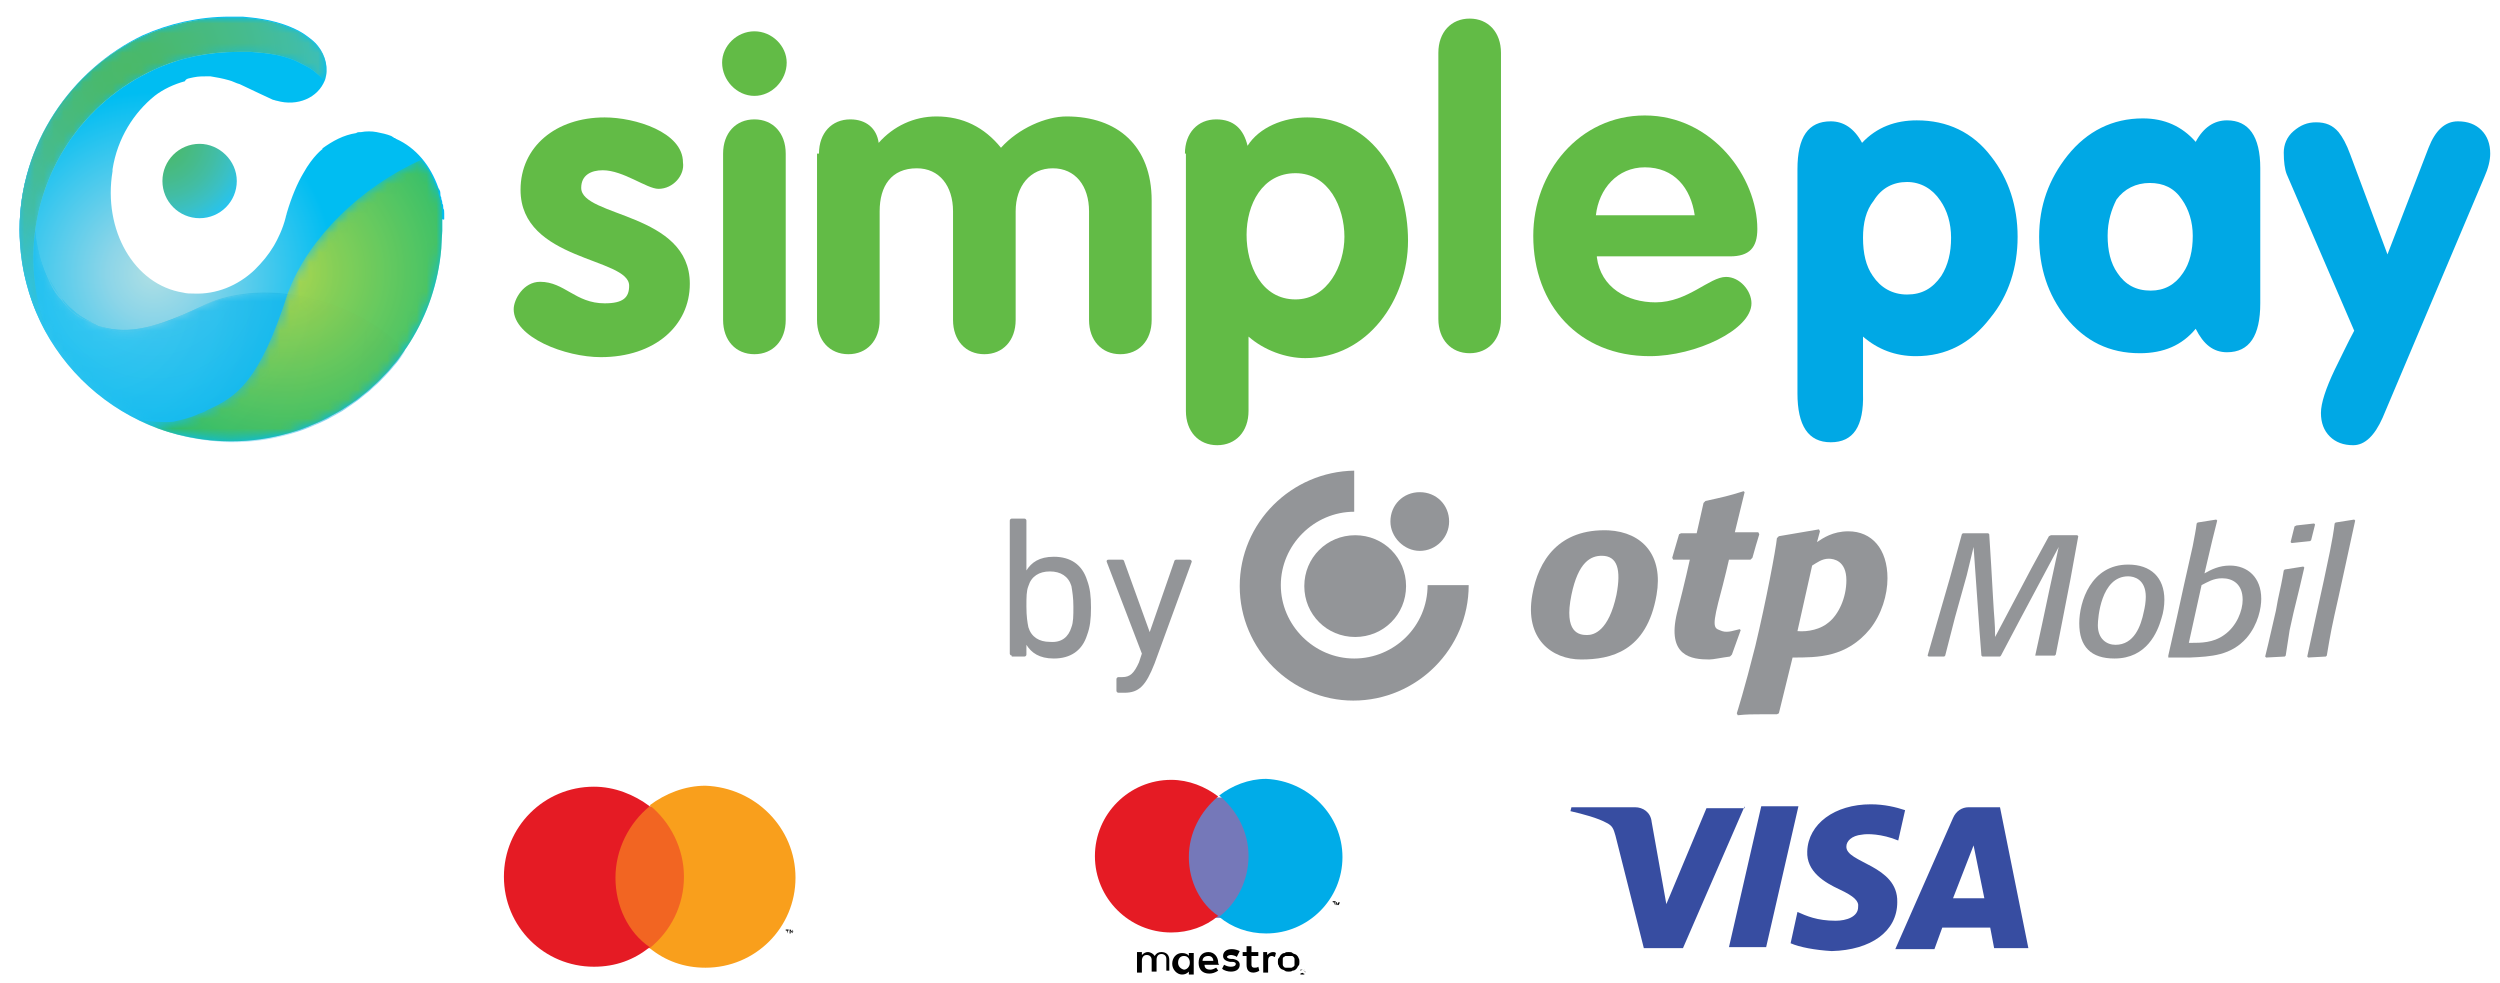 <?xml version="1.0" encoding="utf-8"?>
<!-- Generator: Adobe Illustrator 26.1.0, SVG Export Plug-In . SVG Version: 6.00 Build 0)  -->
<svg version="1.1" id="Layer_1" xmlns="http://www.w3.org/2000/svg" xmlns:xlink="http://www.w3.org/1999/xlink" x="0px" y="0px"
	 viewBox="0 0 255.5 100.5" style="enable-background:new 0 0 255.5 100.5;" xml:space="preserve">
<style type="text/css">
	.st0{fill:#62BB46;}
	.st1{fill:#00A8E5;}
	.st2{fill:#939598;}
	.st3{fill-rule:evenodd;clip-rule:evenodd;fill:#939598;}
	.st4{fill:url(#XMLID_00000124132665651225508250000008848019040742978479_);}
	.st5{fill:url(#XMLID_00000147208412629826372750000016634478958438952846_);}
	.st6{fill:url(#XMLID_00000053510573664387400540000011095501313800773788_);}
	.st7{filter:url(#Adobe_OpacityMaskFilter);}
	.st8{fill:url(#XMLID_00000132800869463400108540000008052135602877186232_);}
	.st9{fill:url(#XMLID_00000005225381237772159540000006956411015839771057_);}
	.st10{fill:url(#XMLID_00000180347740400019834780000015883610304661319061_);}
	.st11{fill:url(#XMLID_00000039832281997975275180000010653269542449905289_);}
	.st12{fill:url(#XMLID_00000001653649286285306740000013845411476421643930_);}
	.st13{fill:url(#XMLID_00000018946021677241437140000014120386989256505233_);}
	.st14{fill:url(#XMLID_00000163044479319649116510000010006756879278586768_);}
	.st15{fill:url(#XMLID_00000039837369151099681890000014702845901093795764_);}
	.st16{fill:url(#XMLID_00000055696490284300851730000013988908341713572743_);}
	.st17{fill:url(#XMLID_00000130627544846648174740000009932790406794411190_);}
	.st18{opacity:0.7;mask:url(#XMLID_00000082332171765243371800000008191148281204913341_);}
	.st19{fill:url(#XMLID_00000055675374059324987700000004201662217538776478_);}
	.st20{fill:url(#XMLID_00000072248817877349263320000016399293238796210854_);}
	.st21{fill:url(#XMLID_00000147213635834539087120000011965901428254472101_);}
	.st22{fill:url(#XMLID_00000161591456368026616280000017424096692929015192_);}
	.st23{fill:url(#XMLID_00000134929367917165376640000006109806837412357262_);}
	.st24{fill:url(#XMLID_00000176725863139556823990000000868173257885115065_);}
	.st25{fill:url(#XMLID_00000175290807118235333470000016105741876570724782_);}
	.st26{fill:url(#XMLID_00000036226567850160512270000012427014950675833216_);}
	.st27{fill:url(#XMLID_00000005246638039899262950000017985162041027147417_);}
	.st28{fill:url(#XMLID_00000042725466987279709690000016119702893355749534_);}
	.st29{filter:url(#Adobe_OpacityMaskFilter_00000065773798641311454210000002727315773754863019_);}
	.st30{opacity:0.85;}
	.st31{fill:url(#XMLID_00000127724156504606518500000005119142994540446387_);}
	.st32{opacity:0.95;mask:url(#XMLID_00000156579212787857629970000016839445228783866259_);}
	.st33{fill:url(#XMLID_00000116925114046114247430000011482183460153388980_);}
	.st34{filter:url(#Adobe_OpacityMaskFilter_00000098900673082389781570000012814655817109346464_);}
	.st35{fill:url(#XMLID_00000183964365557982936750000012457414170439353483_);}
	.st36{fill:url(#XMLID_00000179617574092458599560000003510011715395509172_);}
	.st37{mask:url(#XMLID_00000109738565488086052750000010840592177615184273_);}
	.st38{fill:url(#XMLID_00000059269484756994914200000006314953046653531541_);}
	.st39{fill:url(#XMLID_00000122696800998110870620000015120920534568930714_);}
	.st40{fill:#7578B9;}
	.st41{fill:#E51B24;}
	.st42{fill:#00ACE8;}
	.st43{fill:#F26522;}
	.st44{fill:#F99F1C;}
	.st45{fill:#374DA1;}
</style>
<g>
	<g id="XMLID_00000013880367139842243690000013429105739311771045_">
		<g id="XMLID_00000156570230970358041450000002248650756455554981_">
			<path id="XMLID_00000044876168653761114160000009094711355943421829_" class="st0" d="M67.3,19.3c-1.2,0-3.6-1.9-5.7-1.9
				c-1.2,0-2.2,0.5-2.2,1.8c0,3,11.1,2.5,11.1,9.8c0,4.3-3.6,7.5-9.1,7.5c-3.6,0-8.9-2-8.9-4.9c0-1,1-2.8,2.7-2.8
				c2.5,0,3.6,2.2,6.6,2.2c1.9,0,2.5-0.6,2.5-1.8c0-2.9-11.1-2.5-11.1-9.8c0-4.4,3.6-7.4,8.6-7.4c3.1,0,8,1.5,8,4.6
				C70,17.9,68.8,19.3,67.3,19.3"/>
			<path id="XMLID_00000182518676598497805700000001883593104462672522_" class="st0" d="M80.4,6.4c0,1.8-1.5,3.4-3.3,3.4
				c-1.8,0-3.3-1.6-3.3-3.4c0-1.7,1.5-3.2,3.3-3.2C78.9,3.2,80.4,4.7,80.4,6.4 M73.9,15.7c0-2.1,1.3-3.5,3.2-3.5
				c1.9,0,3.2,1.4,3.2,3.5v17c0,2.1-1.3,3.5-3.2,3.5c-1.9,0-3.2-1.4-3.2-3.5V15.7z"/>
			<path id="XMLID_00000116193783830080581740000016890407765437743256_" class="st0" d="M83.7,15.7c0-2.1,1.3-3.5,3.2-3.5
				c1.6,0,2.7,0.9,2.9,2.4c1.5-1.7,3.6-2.7,5.9-2.7c2.7,0,4.9,1.1,6.6,3.2c1.8-2,4.6-3.2,6.7-3.2c5.2,0,8.7,3,8.7,8.6v12.2
				c0,2.1-1.3,3.5-3.2,3.5c-1.9,0-3.2-1.4-3.2-3.5V21.6c0-2.6-1.4-4.4-3.7-4.4c-2.3,0-3.8,1.8-3.8,4.4v11.1c0,2.1-1.3,3.5-3.2,3.5
				c-1.9,0-3.2-1.4-3.2-3.5V21.6c0-2.6-1.4-4.4-3.7-4.4c-2.6,0-3.8,1.8-3.8,4.4v11.1c0,2.1-1.3,3.5-3.2,3.5c-1.9,0-3.2-1.4-3.2-3.5
				V15.7z"/>
			<path id="XMLID_00000118357397594666819580000008488587811386285185_" class="st0" d="M121.1,15.7c0-2.1,1.3-3.5,3.2-3.5
				c1.8,0,2.8,1,3.2,2.7c1.2-1.9,3.7-2.9,6.1-2.9c6.9,0,10.3,6.4,10.3,12.6c0,6-4.1,12-10.5,12c-2,0-4.2-0.8-5.8-2.2V42
				c0,2.1-1.3,3.5-3.2,3.5c-1.9,0-3.2-1.4-3.2-3.5V15.7z M132.4,30.6c3.3,0,5-3.5,5-6.4c0-3-1.6-6.5-5-6.5c-3.4,0-5,3.2-5,6.3
				C127.4,27.1,128.9,30.6,132.4,30.6"/>
			<path id="XMLID_00000114783294903773474150000016339314637761742778_" class="st0" d="M147,5.4c0-2.1,1.3-3.5,3.2-3.5
				c1.9,0,3.2,1.4,3.2,3.5v27.2c0,2.1-1.3,3.5-3.2,3.5c-1.9,0-3.2-1.4-3.2-3.5V5.4z"/>
			<path id="XMLID_00000010305980403741474440000001894130299063300257_" class="st0" d="M163.2,26.3c0.4,3.1,3.1,4.6,6,4.6
				c3.3,0,5.5-2.6,7.2-2.6c1.4,0,2.6,1.4,2.6,2.7c0,2.7-5.7,5.4-10.4,5.4c-7.2,0-11.9-5.2-11.9-12.3c0-6.5,4.7-12.3,11.4-12.3
				c6.9,0,11.5,6.3,11.5,11.6c0,1.9-0.8,2.8-2.8,2.8H163.2z M173.2,22c-0.4-2.8-2.1-4.9-5.1-4.9c-2.8,0-4.7,2.2-5,4.9H173.2z"/>
		</g>
		<g id="XMLID_00000118384996911925184170000000504744909140528312_">
			<path id="XMLID_00000010288014605535464440000007334183840458989203_" class="st1" d="M187.1,45.2c-2.3,0-3.4-1.7-3.4-5V17.3
				c0-3.3,1.1-4.9,3.4-4.9c1.3,0,2.4,0.7,3.2,2.2c1.5-1.6,3.4-2.3,5.6-2.3c3.1,0,5.7,1.2,7.6,3.7c1.8,2.3,2.7,5.1,2.7,8.2
				s-0.9,6-2.8,8.3c-2,2.6-4.5,3.9-7.6,3.9c-2.1,0-3.9-0.7-5.4-2v5.8C190.5,43.6,189.4,45.2,187.1,45.2z M190.4,24.3
				c0,1.6,0.3,2.9,1,3.9c0.8,1.2,2,1.9,3.5,1.9c1.5,0,2.6-0.6,3.5-1.9c0.7-1.1,1-2.4,1-3.9c0-1.5-0.4-2.8-1.1-3.8
				c-0.8-1.2-2-1.9-3.4-1.9c-1.4,0-2.6,0.6-3.4,1.9C190.7,21.5,190.4,22.8,190.4,24.3z"/>
			<path id="XMLID_00000072244446832855621690000005850706667153741713_" class="st1" d="M224.4,33.6c-1.4,1.7-3.3,2.5-5.7,2.5
				c-3.1,0-5.6-1.2-7.6-3.7c-1.8-2.3-2.7-5-2.7-8.2s1-5.9,2.9-8.3c2-2.5,4.6-3.8,7.7-3.8c2.2,0,4,0.8,5.4,2.4
				c0.8-1.5,1.9-2.2,3.2-2.2c2.2,0,3.4,1.6,3.4,4.9V31c0,3.3-1.1,5-3.4,5C226.2,36,225.2,35.2,224.4,33.6z M215.4,24.1
				c0,1.5,0.3,2.8,1,3.8c0.8,1.2,1.9,1.8,3.4,1.8c1.4,0,2.5-0.6,3.3-1.8c0.7-1,1-2.3,1-3.8c0-1.4-0.4-2.7-1.1-3.7
				c-0.8-1.2-1.9-1.7-3.3-1.7c-1.4,0-2.6,0.6-3.4,1.7C215.8,21.4,215.4,22.6,215.4,24.1z"/>
			<path id="XMLID_00000044141147132570126190000016998261440065719175_" class="st1" d="M251.2,12.4c1,0,1.8,0.3,2.4,0.9
				c0.6,0.6,0.9,1.4,0.9,2.4c0,0.7-0.2,1.5-0.6,2.4l-10.4,24.6c-0.8,1.8-1.8,2.8-3,2.8c-1,0-1.8-0.3-2.4-0.9
				c-0.6-0.6-0.9-1.4-0.9-2.4c0-1,0.5-2.5,1.4-4.4c0.7-1.4,1.3-2.7,2-4l-6.9-16c-0.2-0.5-0.3-1.3-0.3-2.2c0-0.8,0.3-1.6,1-2.2
				c0.7-0.6,1.4-0.9,2.3-0.9c1,0,1.7,0.3,2.3,1c0.4,0.5,0.8,1.2,1.2,2.3L244,26l4.2-10.9C248.9,13.3,249.9,12.4,251.2,12.4z"/>
		</g>
	</g>
	<g>
		<g>
			<path class="st2" d="M169.3,60.8c-1,5.8-4.7,6.6-7.7,6.6c-3,0-5.8-2.1-5-6.6c0.6-3.5,2.7-6.8,7.8-6.6
				C167.9,54.4,170,56.8,169.3,60.8z M163.7,56.8c-1.1,0-2.4,0.6-3.1,4c-0.8,3.9,0.8,4.1,1.6,4.1c0.7,0,2.2-0.4,3-4.1
				C165.7,58.2,165.3,56.8,163.7,56.8z"/>
			<path class="st2" d="M177,66.9l-0.2,0.2c-0.8,0.1-1.7,0.3-2.1,0.3c-1.8,0-4.4-0.3-3.3-4.8c0.8-3.1,1.3-5.4,1.3-5.4l-1.7,0
				l-0.1-0.2l0.7-2.4l0.2-0.1h1.6l0.7-3.1l0.2-0.2c1.8-0.4,2.3-0.5,3.9-1l0.1,0.1l-1,4.1l2.4,0l0.1,0.2c-0.3,1-0.4,1.3-0.7,2.4
				l-0.2,0.2l-2.2,0c0,0-0.4,1.8-1.1,4.4c-0.7,2.8-0.3,2.6,0.4,2.9c0.6,0.2,1.3-0.1,1.8-0.2l0.1,0.1L177,66.9z"/>
			<path class="st2" d="M185.7,55.4c0.6-0.4,1.6-1.1,3.2-1.1c2.4,0,4,1.8,4,4.8c0,1.7-0.6,3.7-1.8,5.2c-2.4,2.9-5.3,2.9-7.9,2.9
				l-1.4,5.7l-0.2,0.1c-0.5,0-1.1,0-1.6,0c-0.8,0-1.5,0-2.4,0.1l-0.1-0.2c0,0,0.8-2.5,1.9-6.9c1.1-4.6,2.1-9.9,2.2-11l0.2-0.2
				l4.1-0.7l0.1,0.2L185.7,55.4z M183.7,64.5c1.1,0.1,2.4-0.2,3.2-0.9c1-0.8,1.8-2.5,1.8-4.3c0-2-1.3-2.2-1.8-2.2
				c-0.7,0-1.2,0.4-1.7,0.7L183.7,64.5z"/>
			<path class="st3" d="M126.7,59.9c0-6.5,5.3-11.7,11.7-11.8v4.2c-4.1,0-7.5,3.4-7.5,7.5c0,4.1,3.4,7.5,7.5,7.5
				c4.1,0,7.5-3.3,7.5-7.5l4.2,0c0,6.5-5.3,11.8-11.8,11.8C132,71.6,126.7,66.4,126.7,59.9z"/>
			<path class="st2" d="M142.1,53.3c0-1.7,1.3-3,3-3c1.7,0,3,1.3,3,3c0,1.6-1.3,3-3,3C143.5,56.3,142.1,54.9,142.1,53.3z"/>
		</g>
		<g>
			<path class="st2" d="M133.3,59.9c0-2.9,2.3-5.2,5.2-5.2c2.9,0,5.2,2.3,5.2,5.2c0,2.9-2.3,5.2-5.2,5.2
				C135.6,65.1,133.3,62.8,133.3,59.9z"/>
			<g>
				<path class="st2" d="M210.1,66.9l-0.1,0.1l-1.8,0L208,67l0.7-3.2l0.7-3.3l1-4.6l-4,7.5l-1.9,3.6l-0.1,0.1l-1.8,0l-0.1-0.1
					l-0.2-2.6l-0.6-8.5l-0.7,2.9l-1.2,4.3l-1,3.9l-0.1,0.1l-1.6,0L197,67l1-3.5l1.3-4.5l1.2-4.4l0.1-0.1l2.6,0l0.1,0.1l0.2,3.2
					l0.2,3.5c0.1,1.9,0.2,2.3,0.2,3.8l3.7-7l1.8-3.3l0.2-0.1l2.7,0l0.1,0.1l-0.8,4.4l-0.7,3.6L210.1,66.9z"/>
				<path class="st2" d="M216.1,67.3c-2.4,0-3.6-1.2-3.6-3.6c0-2.2,1.2-6,5-6c2.3,0,3.7,1.3,3.7,3.6c0,0.6-0.1,1.3-0.3,1.9
					C220.5,64.6,219.4,67.3,216.1,67.3z M219.3,61c0-1.8-1.2-2.1-1.8-2.1c-2.8,0-3.1,4.3-3.1,5c0,1.4,0.9,2,1.8,2
					c1.9,0,2.6-1.9,2.9-3.4C219.2,62.1,219.3,61.5,219.3,61z"/>
				<path class="st2" d="M221.6,67l0.9-4l0.7-3.2c0.3-1.3,0.6-2.7,0.9-4c0.2-1.1,0.3-1.5,0.4-2.3l0.1-0.1l1.9-0.3l0.1,0.1l-0.5,2
					l-0.8,3.4c0.7-0.4,1.5-0.8,2.6-0.8c1.8,0,3.2,1.2,3.2,3.4c0,0.9-0.3,2.6-1.5,4c-1.6,1.8-3.6,1.9-5.8,2h-1l-1.2,0L221.6,67z
					 M223.7,65.7l0.3,0c0.9,0,2.2,0,3.3-0.8c1.3-0.9,1.9-2.5,1.9-3.6c0-1.6-1-2.2-2.1-2.2c-0.9,0-1.5,0.4-2.1,0.7L223.7,65.7z"/>
				<path class="st2" d="M233.6,67l-0.1,0.1l-1.9,0.1l-0.1-0.1c0.5-2,0.6-2.6,1.1-4.7l0.2-1.1c0.3-1.4,0.4-1.8,0.6-3l0.1-0.1
					l1.9-0.3l0.1,0.1c-0.4,1.7-0.5,2.2-1.1,4.6l-0.4,1.8L233.6,67z M236.2,55.2l-0.1,0.1l-1.9,0.2l-0.1-0.1l0.4-1.6l0.2-0.1l1.8-0.2
					l0.1,0.1L236.2,55.2z"/>
				<path class="st2" d="M239,61c-0.7,3.1-0.8,3.6-1.2,6l-0.1,0.1l-1.8,0.1l-0.1-0.1l0.8-3.7l0.9-4.1c0.4-1.9,0.9-4.1,1.1-5.8
					l0.1-0.1l1.9-0.3l0.1,0.1l-1,4.6L239,61z"/>
			</g>
		</g>
	</g>
	<g>
		<path class="st2" d="M103.4,67c-0.1,0-0.2-0.1-0.2-0.2V53.2c0-0.1,0.1-0.2,0.2-0.2h1.3c0.1,0,0.2,0.1,0.2,0.2v5.1h0
			c0.5-0.8,1.3-1.4,2.8-1.4c1.7,0,2.9,0.8,3.4,2.4c0.3,0.8,0.4,1.6,0.4,2.8c0,1.2-0.1,2-0.4,2.8c-0.5,1.6-1.7,2.4-3.4,2.4
			c-1.5,0-2.3-0.6-2.8-1.4h0v1c0,0.1-0.1,0.2-0.2,0.2H103.4z M109.5,64.1c0.2-0.5,0.2-1.2,0.2-2.1c0-0.9-0.1-1.5-0.2-2.1
			c-0.3-1-1.1-1.5-2.2-1.5c-1.1,0-1.9,0.5-2.2,1.5c-0.2,0.5-0.2,1.1-0.2,2.1c0,1,0.1,1.6,0.2,2.1c0.3,1,1.1,1.5,2.2,1.5
			C108.5,65.7,109.2,65.1,109.5,64.1z"/>
		<path class="st2" d="M114.3,70.8c-0.1,0-0.2-0.1-0.2-0.2v-1.2c0-0.1,0.1-0.2,0.2-0.2h0.4c0.8,0,1.2-0.4,1.7-1.5l0.3-0.9l-3.6-9.4
			c0-0.1,0-0.2,0.2-0.2h1.4c0.1,0,0.2,0.1,0.2,0.2l2.6,7.2h0l2.5-7.2c0-0.1,0.1-0.2,0.2-0.2h1.4c0.1,0,0.2,0.1,0.2,0.2L118,67.8
			c-0.9,2.3-1.6,3-3.1,3H114.3z"/>
	</g>
	<g id="XMLID_00000002382524046179852710000008838928797404926885_">
		
			<radialGradient id="XMLID_00000056392059905594000780000002994334369830615181_" cx="386.807" cy="299.801" r="21.805" gradientTransform="matrix(0.597 0 0 0.597 -214.436 -164.525)" gradientUnits="userSpaceOnUse">
			<stop  offset="0" style="stop-color:#4AB969"/>
			<stop  offset="7.934333e-02" style="stop-color:#49B96D"/>
			<stop  offset="0.184" style="stop-color:#48BA7A"/>
			<stop  offset="0.303" style="stop-color:#46BB8C"/>
			<stop  offset="0.432" style="stop-color:#42BDA4"/>
			<stop  offset="0.57" style="stop-color:#3AC0C5"/>
			<stop  offset="0.713" style="stop-color:#28C3EC"/>
			<stop  offset="0.731" style="stop-color:#20C4F4"/>
		</radialGradient>
		
			<path id="XMLID_00000155134424800826390000000000918650664708899758_" style="fill:url(#XMLID_00000056392059905594000780000002994334369830615181_);" d="
			M24.2,18.5c0,2.1-1.7,3.8-3.8,3.8c-2.1,0-3.8-1.7-3.8-3.8c0-2.1,1.7-3.8,3.8-3.8C22.4,14.7,24.2,16.4,24.2,18.5z"/>
		
			<radialGradient id="XMLID_00000152234976280041651630000017266221331896960910_" cx="385.447" cy="322.389" r="30.982" gradientTransform="matrix(0.597 0 0 0.597 -214.436 -164.525)" gradientUnits="userSpaceOnUse">
			<stop  offset="0" style="stop-color:#AFDFE4"/>
			<stop  offset="0.253" style="stop-color:#8CD5E8"/>
			<stop  offset="1" style="stop-color:#00BDF2"/>
		</radialGradient>
		
			<path id="XMLID_00000180324229304690714890000010708752629994140555_" style="fill:url(#XMLID_00000152234976280041651630000017266221331896960910_);" d="
			M45.4,22.4c0-0.2,0-0.4,0-0.6c0,0,0,0,0,0c0-0.2,0-0.4-0.1-0.5c0,0,0-0.1,0-0.1c0-0.1,0-0.3-0.1-0.4c0,0,0-0.1,0-0.1
			c0-0.2-0.1-0.3-0.1-0.4c0,0,0-0.1,0-0.1c-0.1-0.2-0.1-0.3-0.1-0.5c0-0.2-0.1-0.3-0.2-0.5c-0.8-2.3-2.3-4.1-4.3-5
			c0,0-0.1,0-0.1-0.1c0,0-0.1,0-0.1,0c0,0-0.1,0-0.1-0.1c-0.1,0-0.2-0.1-0.2-0.1c0,0,0,0-0.1,0c0,0,0,0,0.1,0
			c-0.5-0.2-1-0.3-1.5-0.4c-0.5-0.1-1.1-0.1-1.6,0c0,0,0.1,0,0.1,0c0,0-0.1,0-0.1,0c0,0-0.1,0-0.1,0c-0.1,0-0.3,0-0.4,0.1
			c-1.3,0.2-2.4,0.8-3.5,1.6l0.1,0c0,0-1,0.7-2,2.5c-0.6,1-1.2,2.4-1.7,4.1c0,0.1-0.1,0.3-0.1,0.4c0,0,0,0,0,0
			c-0.3,1.2-0.8,2.2-1.2,2.9c-0.6,1-1.2,1.7-2,2.5c-1.7,1.6-3.9,2.5-6.2,2.4c-0.4,0-0.7,0-1.1-0.1c-5-0.8-8.2-6.4-7.2-12.4
			c0-0.1,0-0.1,0-0.2c0.5-3.2,2.2-5.8,4.3-7.5c0.9-0.7,2-1.2,3.1-1.5C19,8,19.4,8,19.8,7.9c0.5-0.1,0.9-0.1,1.4-0.1
			c0.1,0,0.2,0,0.3,0c0.6,0.1,1.2,0.2,1.9,0.4c0.4,0.1,0.7,0.3,1.1,0.4c1.5,0.7,2.5,1.2,3.4,1.6c0,0,0,0,0,0c0,0,0,0,0,0
			c0.1,0,0.3,0.1,0.4,0.1c0,0,0,0,0,0c2.1,0.6,4.2-0.3,4.9-2.1c0.4-1.2,0.1-2.5-0.7-3.5c-0.3-0.4-0.7-0.7-1.1-1
			c-0.4-0.3-0.9-0.6-1.6-0.9c-2.1-0.9-4.1-1-5-1.1c-0.4,0-0.8,0-1.3,0c-3.2,0-6.2,0.7-8.9,1.9C7.3,7.1,2,14.7,2,23.5
			c0,12,9.7,21.6,21.6,21.6c4.2,0,8-1.2,11.3-3.2c5.7-3.5,9.6-9.5,10.2-16.5c0-0.4,0.1-1.6,0.1-1.8c0-0.1,0-0.1,0-0.2
			c0-0.1,0-0.3,0-0.4c0-0.1,0-0.1,0-0.2c0-0.1,0-0.3,0-0.4C45.4,22.5,45.4,22.4,45.4,22.4z"/>
		
			<radialGradient id="XMLID_00000063632487928954490170000002637782477842005948_" cx="82.65" cy="366.697" r="23.821" gradientTransform="matrix(0.557 -0.392 0.288 0.409 -133.981 -104.028)" gradientUnits="userSpaceOnUse">
			<stop  offset="0" style="stop-color:#4BB967"/>
			<stop  offset="0.11" style="stop-color:#4AB96C"/>
			<stop  offset="0.256" style="stop-color:#4AB878"/>
			<stop  offset="0.421" style="stop-color:#49B889"/>
			<stop  offset="0.6" style="stop-color:#47B8A0"/>
			<stop  offset="0.792" style="stop-color:#42B9BF"/>
			<stop  offset="0.99" style="stop-color:#38BAE4"/>
			<stop  offset="1" style="stop-color:#37BAE6"/>
		</radialGradient>
		
			<path id="XMLID_00000146472173407057374540000009074343137648171702_" style="fill:url(#XMLID_00000063632487928954490170000002637782477842005948_);" d="
			M4.7,14.8c0.9-2.5,2.1-4.7,3.7-6.4c-0.5,0.5-1,1-1.4,1.5C3.9,13.5,2,18.3,2,23.5c0,0.9,0.1,1.8,0.2,2.6c0.2-1.4,0.6-2.9,1.3-4.4
			C3.5,19.5,3.9,17.1,4.7,14.8z"/>
		<defs>
			<filter id="Adobe_OpacityMaskFilter" filterUnits="userSpaceOnUse" x="2" y="8.3" width="39.4" height="36.8">
				<feColorMatrix  type="matrix" values="1 0 0 0 0  0 1 0 0 0  0 0 1 0 0  0 0 0 1 0"/>
			</filter>
		</defs>
		
			<mask maskUnits="userSpaceOnUse" x="2" y="8.3" width="39.4" height="36.8" id="XMLID_00000067227632078066436810000008438346293393180833_">
			<g id="XMLID_00000009553814429829419710000001504750668588885123_" class="st7">
				<g id="XMLID_00000167384478198320308230000006136297467643565486_">
					
						<linearGradient id="XMLID_00000115511234295862982100000000398064175040291503_" gradientUnits="userSpaceOnUse" x1="16.812" y1="42.934" x2="-3.595" y2="42.047">
						<stop  offset="0" style="stop-color:#FFFFFF"/>
						<stop  offset="1" style="stop-color:#000000"/>
					</linearGradient>
					
						<path id="XMLID_00000145037917562109953410000001450396793341162165_" style="fill:url(#XMLID_00000115511234295862982100000000398064175040291503_);" d="
						M21.1,45c-3.7-0.6-7.3-2-10.4-4.2C13.6,43,17.2,44.5,21.1,45z"/>
					
						<linearGradient id="XMLID_00000129176122525563956190000005829709664344593537_" gradientUnits="userSpaceOnUse" x1="17.325" y1="31.191" x2="-3.083" y2="30.303">
						<stop  offset="0" style="stop-color:#FFFFFF"/>
						<stop  offset="1" style="stop-color:#000000"/>
					</linearGradient>
					
						<path id="XMLID_00000026155180013558295230000014012895133497829819_" style="fill:url(#XMLID_00000129176122525563956190000005829709664344593537_);" d="
						M7.7,32.1c0.6,0.4,1.2,0.7,1.8,0.9c-2-0.9-3.5-2.5-4.5-4.6c0.3,0.8,0.8,1.5,1.3,2.1C6.7,31.2,7.2,31.7,7.7,32.1z"/>
					
						<linearGradient id="XMLID_00000147901032598521843800000017119148754482267559_" gradientUnits="userSpaceOnUse" x1="17.325" y1="31.191" x2="-3.083" y2="30.303">
						<stop  offset="0" style="stop-color:#FFFFFF"/>
						<stop  offset="1" style="stop-color:#000000"/>
					</linearGradient>
					
						<path id="XMLID_00000029036322592981344780000002422341837068316308_" style="fill:url(#XMLID_00000147901032598521843800000017119148754482267559_);" d="
						M7.7,32.1c0.6,0.4,1.2,0.7,1.8,0.9c-2-0.9-3.5-2.5-4.5-4.6c0.3,0.8,0.8,1.5,1.3,2.1C6.7,31.2,7.2,31.7,7.7,32.1z"/>
					
						<linearGradient id="XMLID_00000176722475427695217790000009865563162729682349_" gradientUnits="userSpaceOnUse" x1="17.212" y1="33.506" x2="-3.165" y2="32.62">
						<stop  offset="0" style="stop-color:#FFFFFF"/>
						<stop  offset="1" style="stop-color:#000000"/>
					</linearGradient>
					
						<path id="XMLID_00000020387739878620367830000010733203475831995816_" style="fill:url(#XMLID_00000176722475427695217790000009865563162729682349_);" d="
						M9.5,33.1c0.2,0.1,0.4,0.2,0.6,0.3C9.9,33.2,9.7,33.1,9.5,33.1z"/>
					
						<linearGradient id="XMLID_00000138570290033569595430000012690348104886094228_" gradientUnits="userSpaceOnUse" x1="17.282" y1="32.139" x2="-3.125" y2="31.252">
						<stop  offset="0" style="stop-color:#FFFFFF"/>
						<stop  offset="1" style="stop-color:#000000"/>
					</linearGradient>
					
						<path id="XMLID_00000037681315789982431090000005273318279207965360_" style="fill:url(#XMLID_00000138570290033569595430000012690348104886094228_);" d="
						M20.4,31.4c6.2-2.9,15.7-1.1,21,4.5C36.1,30.3,26.5,28.2,20.4,31.4z"/>
					
						<linearGradient id="XMLID_00000019647984837235720900000004341060811278221759_" gradientUnits="userSpaceOnUse" x1="17.259" y1="32.66" x2="-3.147" y2="31.773">
						<stop  offset="0" style="stop-color:#FFFFFF"/>
						<stop  offset="1" style="stop-color:#000000"/>
					</linearGradient>
					
						<path id="XMLID_00000062192464343584479790000018058526968011439264_" style="fill:url(#XMLID_00000019647984837235720900000004341060811278221759_);" d="
						M20.4,31.4c-5.3,2.5-7.7,2.7-10.4,1.9C12.3,34.1,14.2,34.6,20.4,31.4z"/>
					
						<linearGradient id="XMLID_00000016033937571270736410000008056649911744261526_" gradientUnits="userSpaceOnUse" x1="17.259" y1="32.66" x2="-3.147" y2="31.773">
						<stop  offset="0" style="stop-color:#FFFFFF"/>
						<stop  offset="1" style="stop-color:#000000"/>
					</linearGradient>
					
						<path id="XMLID_00000072966794171365010190000003154972633066917823_" style="fill:url(#XMLID_00000016033937571270736410000008056649911744261526_);" d="
						M20.4,31.4c-5.3,2.5-7.7,2.7-10.4,1.9C12.3,34.1,14.2,34.6,20.4,31.4z"/>
					
						<linearGradient id="XMLID_00000150814532359575675460000006516481827861032880_" gradientUnits="userSpaceOnUse" x1="17.217" y1="33.637" x2="-3.189" y2="32.749">
						<stop  offset="0" style="stop-color:#FFFFFF"/>
						<stop  offset="1" style="stop-color:#000000"/>
					</linearGradient>
					
						<path id="XMLID_00000000205724845632061860000015869301679147832228_" style="fill:url(#XMLID_00000150814532359575675460000006516481827861032880_);" d="
						M20.4,31.4c-6.2,3.2-8.2,2.7-10.4,1.9c-0.2-0.1-0.4-0.2-0.6-0.3c-0.6-0.2-1.2-0.5-1.8-0.9c-0.5-0.4-1-1-1.4-1.5
						c-0.6-0.6-1-1.4-1.3-2.1c-0.9-1.9-1.4-4.2-1.4-6.7c-0.7,1.5-1.1,3-1.3,4.4c0.7,6,3.9,11.2,8.5,14.6c3.1,2.2,6.7,3.6,10.4,4.2
						c0.9,0.1,1.7,0.2,2.6,0.2c4.2,0,8-1.2,11.3-3.2c2.5-1.6,4.7-3.6,6.4-6.1C36.1,30.3,26.7,28.5,20.4,31.4z"/>
					
						<linearGradient id="XMLID_00000134225011047539484340000011345395305987440771_" gradientUnits="userSpaceOnUse" x1="17.907" y1="17.791" x2="-2.501" y2="16.904">
						<stop  offset="0" style="stop-color:#FFFFFF"/>
						<stop  offset="1" style="stop-color:#000000"/>
					</linearGradient>
					
						<path id="XMLID_00000161597961122118253210000009194776777575214775_" style="fill:url(#XMLID_00000134225011047539484340000011345395305987440771_);" d="
						M4.7,14.8c0.9-2.5,2.1-4.7,3.7-6.4c-0.5,0.5-1,1-1.4,1.5C3.9,13.5,2,18.3,2,23.5c0,0.9,0.1,1.8,0.2,2.6
						c0.2-1.4,0.6-2.9,1.3-4.4C3.5,19.5,3.9,17.1,4.7,14.8z"/>
					
						<linearGradient id="XMLID_00000075872988978094519670000016436576552404753574_" gradientUnits="userSpaceOnUse" x1="17.514" y1="26.817" x2="-2.893" y2="25.93">
						<stop  offset="0" style="stop-color:#FFFFFF"/>
						<stop  offset="1" style="stop-color:#000000"/>
					</linearGradient>
					
						<path id="XMLID_00000130637115396873502060000009092200888041546411_" style="fill:url(#XMLID_00000075872988978094519670000016436576552404753574_);" d="
						M20.4,31.4c-6.2,3.2-8.2,2.7-10.4,1.9c-0.2-0.1-0.4-0.2-0.6-0.3c-0.6-0.2-1.2-0.5-1.8-0.9c-0.5-0.4-1-1-1.4-1.5
						c-0.6-0.6-1-1.4-1.3-2.1c-0.9-1.9-1.4-4.2-1.4-6.7c0-2.2,0.4-4.6,1.2-7c0.9-2.5,2.1-4.7,3.7-6.4c-0.5,0.5-1,1-1.4,1.5
						C3.9,13.5,2,18.3,2,23.5c0,0.9,0.1,1.8,0.2,2.6c0.7,6,3.9,11.2,8.5,14.6c3.1,2.2,6.7,3.6,10.4,4.2c0.9,0.1,1.7,0.2,2.6,0.2
						c4.2,0,8-1.2,11.3-3.2c2.5-1.6,4.7-3.6,6.4-6.1C36.1,30.3,26.7,28.5,20.4,31.4z"/>
				</g>
			</g>
		</mask>
		
			<g id="XMLID_00000125580652772739127900000016704179768832585615_" style="opacity:0.7;mask:url(#XMLID_00000067227632078066436810000008438346293393180833_);">
			
				<radialGradient id="XMLID_00000111869921766426124090000000268724132176302014_" cx="376.363" cy="327.406" r="56.781" gradientTransform="matrix(0.597 0 0 0.597 -214.436 -164.525)" gradientUnits="userSpaceOnUse">
				<stop  offset="0" style="stop-color:#20C4F4"/>
				<stop  offset="1" style="stop-color:#009AD1"/>
			</radialGradient>
			
				<path id="XMLID_00000060743397126282390100000013575220673879260595_" style="fill:url(#XMLID_00000111869921766426124090000000268724132176302014_);" d="
				M21.1,45c-3.7-0.6-7.3-2-10.4-4.2C13.6,43,17.2,44.5,21.1,45z"/>
			
				<radialGradient id="XMLID_00000117640842292113055970000001567435724898633625_" cx="376.365" cy="327.409" r="56.782" gradientTransform="matrix(0.597 0 0 0.597 -214.436 -164.525)" gradientUnits="userSpaceOnUse">
				<stop  offset="0" style="stop-color:#20C4F4"/>
				<stop  offset="1" style="stop-color:#009AD1"/>
			</radialGradient>
			
				<path id="XMLID_00000008129954555160192480000011177890446480756625_" style="fill:url(#XMLID_00000117640842292113055970000001567435724898633625_);" d="
				M7.7,32.1c0.6,0.4,1.2,0.7,1.8,0.9c-2-0.9-3.5-2.5-4.5-4.6c0.3,0.8,0.8,1.5,1.3,2.1C6.7,31.2,7.2,31.7,7.7,32.1z"/>
			
				<radialGradient id="XMLID_00000019659554824288368140000015788687482672898438_" cx="376.365" cy="327.409" r="56.782" gradientTransform="matrix(0.597 0 0 0.597 -214.436 -164.525)" gradientUnits="userSpaceOnUse">
				<stop  offset="0" style="stop-color:#20C4F4"/>
				<stop  offset="1" style="stop-color:#009AD1"/>
			</radialGradient>
			
				<path id="XMLID_00000125604791360459824110000013110445195049502373_" style="fill:url(#XMLID_00000019659554824288368140000015788687482672898438_);" d="
				M7.7,32.1c0.6,0.4,1.2,0.7,1.8,0.9c-2-0.9-3.5-2.5-4.5-4.6c0.3,0.8,0.8,1.5,1.3,2.1C6.7,31.2,7.2,31.7,7.7,32.1z"/>
			
				<radialGradient id="XMLID_00000154387215170034269990000013059111048136151212_" cx="376.364" cy="327.427" r="56.513" gradientTransform="matrix(0.597 0 0 0.597 -214.436 -164.525)" gradientUnits="userSpaceOnUse">
				<stop  offset="0" style="stop-color:#20C4F4"/>
				<stop  offset="1" style="stop-color:#009AD1"/>
			</radialGradient>
			
				<path id="XMLID_00000052090292503634310900000003000080845117534129_" style="fill:url(#XMLID_00000154387215170034269990000013059111048136151212_);" d="
				M9.5,33.1c0.2,0.1,0.4,0.2,0.6,0.3C9.9,33.2,9.7,33.1,9.5,33.1z"/>
			
				<radialGradient id="XMLID_00000037650649202545154090000003347743439579191937_" cx="376.363" cy="327.409" r="56.777" gradientTransform="matrix(0.597 0 0 0.597 -214.436 -164.525)" gradientUnits="userSpaceOnUse">
				<stop  offset="0" style="stop-color:#20C4F4"/>
				<stop  offset="1" style="stop-color:#009AD1"/>
			</radialGradient>
			
				<path id="XMLID_00000060714735031662148510000014385104954723857813_" style="fill:url(#XMLID_00000037650649202545154090000003347743439579191937_);" d="
				M20.4,31.4c6.2-2.9,15.7-1.1,21,4.5C36.1,30.3,26.5,28.2,20.4,31.4z"/>
			
				<radialGradient id="XMLID_00000078037078719091019320000000024645870115670945_" cx="376.364" cy="327.41" r="56.772" gradientTransform="matrix(0.597 0 0 0.597 -214.436 -164.525)" gradientUnits="userSpaceOnUse">
				<stop  offset="0" style="stop-color:#20C4F4"/>
				<stop  offset="1" style="stop-color:#009AD1"/>
			</radialGradient>
			
				<path id="XMLID_00000052103028169944177000000017117067275254044596_" style="fill:url(#XMLID_00000078037078719091019320000000024645870115670945_);" d="
				M20.4,31.4c-5.3,2.5-7.7,2.7-10.4,1.9C12.3,34.1,14.2,34.6,20.4,31.4z"/>
			
				<radialGradient id="XMLID_00000000187979632645817870000015294156014811483529_" cx="376.364" cy="327.41" r="56.772" gradientTransform="matrix(0.597 0 0 0.597 -214.436 -164.525)" gradientUnits="userSpaceOnUse">
				<stop  offset="0" style="stop-color:#20C4F4"/>
				<stop  offset="1" style="stop-color:#009AD1"/>
			</radialGradient>
			
				<path id="XMLID_00000078040604037153059790000017974786107711435961_" style="fill:url(#XMLID_00000000187979632645817870000015294156014811483529_);" d="
				M20.4,31.4c-5.3,2.5-7.7,2.7-10.4,1.9C12.3,34.1,14.2,34.6,20.4,31.4z"/>
			
				<radialGradient id="XMLID_00000062878391228089147300000000259624186286257305_" cx="376.364" cy="327.408" r="56.776" gradientTransform="matrix(0.597 0 0 0.597 -214.436 -164.525)" gradientUnits="userSpaceOnUse">
				<stop  offset="0" style="stop-color:#20C4F4"/>
				<stop  offset="1" style="stop-color:#009AD1"/>
			</radialGradient>
			
				<path id="XMLID_00000145737644182877925640000002373534126244488365_" style="fill:url(#XMLID_00000062878391228089147300000000259624186286257305_);" d="
				M20.4,31.4c-6.2,3.2-8.2,2.7-10.4,1.9c-0.2-0.1-0.4-0.2-0.6-0.3c-0.6-0.2-1.2-0.5-1.8-0.9c-0.5-0.4-1-1-1.4-1.5
				c-0.6-0.6-1-1.4-1.3-2.1c-0.9-1.9-1.4-4.2-1.4-6.7c-0.7,1.5-1.1,3-1.3,4.4c0.7,6,3.9,11.2,8.5,14.6c3.1,2.2,6.7,3.6,10.4,4.2
				c0.9,0.1,1.7,0.2,2.6,0.2c4.2,0,8-1.2,11.3-3.2c2.5-1.6,4.7-3.6,6.4-6.1C36.1,30.3,26.7,28.5,20.4,31.4z"/>
			
				<radialGradient id="XMLID_00000055696271590877031170000014684245351479384467_" cx="376.365" cy="327.406" r="56.774" gradientTransform="matrix(0.597 0 0 0.597 -214.436 -164.525)" gradientUnits="userSpaceOnUse">
				<stop  offset="0" style="stop-color:#20C4F4"/>
				<stop  offset="1" style="stop-color:#009AD1"/>
			</radialGradient>
			
				<path id="XMLID_00000000223621500479388420000004771848577727479942_" style="fill:url(#XMLID_00000055696271590877031170000014684245351479384467_);" d="
				M4.7,14.8c0.9-2.5,2.1-4.7,3.7-6.4c-0.5,0.5-1,1-1.4,1.5C3.9,13.5,2,18.3,2,23.5c0,0.9,0.1,1.8,0.2,2.6c0.2-1.4,0.6-2.9,1.3-4.4
				C3.5,19.5,3.9,17.1,4.7,14.8z"/>
			
				<radialGradient id="XMLID_00000058560920034779849770000008165666015704011689_" cx="376.364" cy="327.408" r="56.776" gradientTransform="matrix(0.597 0 0 0.597 -214.436 -164.525)" gradientUnits="userSpaceOnUse">
				<stop  offset="0" style="stop-color:#20C4F4"/>
				<stop  offset="1" style="stop-color:#00A8E5"/>
			</radialGradient>
			
				<path id="XMLID_00000170976066922032860170000010274151252220124854_" style="fill:url(#XMLID_00000058560920034779849770000008165666015704011689_);" d="
				M20.4,31.4c-6.2,3.2-8.2,2.7-10.4,1.9c-0.2-0.1-0.4-0.2-0.6-0.3c-0.6-0.2-1.2-0.5-1.8-0.9c-0.5-0.4-1-1-1.4-1.5
				c-0.6-0.6-1-1.4-1.3-2.1c-0.9-1.9-1.4-4.2-1.4-6.7c0-2.2,0.4-4.6,1.2-7c0.9-2.5,2.1-4.7,3.7-6.4c-0.5,0.5-1,1-1.4,1.5
				C3.9,13.5,2,18.3,2,23.5c0,0.9,0.1,1.8,0.2,2.6c0.7,6,3.9,11.2,8.5,14.6c3.1,2.2,6.7,3.6,10.4,4.2c0.9,0.1,1.7,0.2,2.6,0.2
				c4.2,0,8-1.2,11.3-3.2c2.5-1.6,4.7-3.6,6.4-6.1C36.1,30.3,26.7,28.5,20.4,31.4z"/>
		</g>
		<defs>
			
				<filter id="Adobe_OpacityMaskFilter_00000047027161361276320470000000694431049490937489_" filterUnits="userSpaceOnUse" x="14.1" y="16.3" width="31.3" height="28.9">
				<feColorMatrix  type="matrix" values="1 0 0 0 0  0 1 0 0 0  0 0 1 0 0  0 0 0 1 0"/>
			</filter>
		</defs>
		
			<mask maskUnits="userSpaceOnUse" x="14.1" y="16.3" width="31.3" height="28.9" id="XMLID_00000153666411377400254870000012538329818200017853_">
			
				<g id="XMLID_00000171681733208812497250000013563165832961061271_" style="filter:url(#Adobe_OpacityMaskFilter_00000047027161361276320470000000694431049490937489_);">
				<g id="XMLID_00000142880146259855306150000014291686998847455923_" class="st30">
					
						<linearGradient id="XMLID_00000142856892536724535520000008680297470707202719_" gradientUnits="userSpaceOnUse" x1="33.083" y1="31.393" x2="82.859" y2="15.48">
						<stop  offset="0" style="stop-color:#FFFFFF"/>
						<stop  offset="1" style="stop-color:#000000"/>
					</linearGradient>
					
						<path id="XMLID_00000054973099303199427060000018400259704137942408_" style="fill:url(#XMLID_00000142856892536724535520000008680297470707202719_);" d="
						M29.4,30c-2.9,9.1-5.3,10.6-8.2,11.9c-0.3,0.2-0.6,0.3-0.9,0.4c-0.8,0.4-1.7,0.6-2.6,0.8c-0.9,0.1-1.9,0-2.9-0.1
						c-0.3,0-0.5,0-0.8-0.1c2.9,1.4,6.1,2.2,9.6,2.2c4.2,0,8-1.2,11.3-3.2c5.7-3.5,9.6-9.5,10.2-16.5c0-0.4,0.1-1.6,0.1-1.8
						c0-0.1,0-0.1,0-0.2c0-0.1,0-0.3,0-0.4c0-0.1,0-0.1,0-0.2c0-0.1,0-0.3,0-0.4c0-0.1,0-0.1,0-0.2c0-0.2,0-0.4,0-0.6c0,0,0,0,0,0
						c0-0.2,0-0.4-0.1-0.5c0,0,0-0.1,0-0.1c0-0.1,0-0.3-0.1-0.4c0,0,0-0.1,0-0.1c0-0.2-0.1-0.3-0.1-0.4c0,0,0-0.1,0-0.1
						c-0.1-0.2-0.1-0.3-0.1-0.5c0-0.2-0.1-0.3-0.2-0.5c-0.4-1-0.9-1.9-1.5-2.7C36.9,19.1,31.5,24.3,29.4,30z"/>
				</g>
			</g>
		</mask>
		
			<g id="XMLID_00000054973193131176097530000017904020425434527653_" style="opacity:0.95;mask:url(#XMLID_00000153666411377400254870000012538329818200017853_);">
			
				<radialGradient id="XMLID_00000160166112952137809240000014703656833314529456_" cx="-385.406" cy="-232.486" r="45.329" gradientTransform="matrix(0.422 -0.422 0.422 0.422 289.816 -36.773)" gradientUnits="userSpaceOnUse">
				<stop  offset="0" style="stop-color:#CBDB2A"/>
				<stop  offset="1" style="stop-color:#00B259"/>
			</radialGradient>
			
				<path id="XMLID_00000164472150932326628940000007025929260309824187_" style="fill:url(#XMLID_00000160166112952137809240000014703656833314529456_);" d="
				M29.4,30c-2.9,9.1-5.3,10.6-8.2,11.9c-0.3,0.2-0.6,0.3-0.9,0.4c-0.8,0.4-1.7,0.6-2.6,0.8c-0.9,0.1-1.9,0-2.9-0.1
				c-0.3,0-0.5,0-0.8-0.1c2.9,1.4,6.1,2.2,9.6,2.2c4.2,0,8-1.2,11.3-3.2c5.7-3.5,9.6-9.5,10.2-16.5c0-0.4,0.1-1.6,0.1-1.8
				c0-0.1,0-0.1,0-0.2c0-0.1,0-0.3,0-0.4c0-0.1,0-0.1,0-0.2c0-0.1,0-0.3,0-0.4c0-0.1,0-0.1,0-0.2c0-0.2,0-0.4,0-0.6c0,0,0,0,0,0
				c0-0.2,0-0.4-0.1-0.5c0,0,0-0.1,0-0.1c0-0.1,0-0.3-0.1-0.4c0,0,0-0.1,0-0.1c0-0.2-0.1-0.3-0.1-0.4c0,0,0-0.1,0-0.1
				c-0.1-0.2-0.1-0.3-0.1-0.5c0-0.2-0.1-0.3-0.2-0.5c-0.4-1-0.9-1.9-1.5-2.7C36.9,19.1,31.5,24.3,29.4,30z"/>
		</g>
		<defs>
			
				<filter id="Adobe_OpacityMaskFilter_00000061461030369150520290000008404970011772896129_" filterUnits="userSpaceOnUse" x="2" y="1.9" width="31.4" height="33.4">
				<feColorMatrix  type="matrix" values="1 0 0 0 0  0 1 0 0 0  0 0 1 0 0  0 0 0 1 0"/>
			</filter>
		</defs>
		
			<mask maskUnits="userSpaceOnUse" x="2" y="1.9" width="31.4" height="33.4" id="XMLID_00000128473000060438561100000017951915277863500459_">
			
				<g id="XMLID_00000124155884148726056210000010593788945196642453_" style="filter:url(#Adobe_OpacityMaskFilter_00000061461030369150520290000008404970011772896129_);">
				<g id="XMLID_00000168087880152269908270000007005579668653641908_">
					
						<linearGradient id="XMLID_00000051351457250717196770000015595895345498836377_" gradientUnits="userSpaceOnUse" x1="2.037" y1="18.539" x2="33.479" y2="18.539">
						<stop  offset="0" style="stop-color:#FFFFFF"/>
						<stop  offset="1" style="stop-color:#000000"/>
					</linearGradient>
					
						<path id="XMLID_00000078004022271771135800000014607354183436875685_" style="fill:url(#XMLID_00000051351457250717196770000015595895345498836377_);" d="
						M15.8,7.1c2.6-1.2,5.5-1.8,8.6-1.8c0.4,0,0.8,0,1.2,0c0.9,0.1,2.8,0.1,4.8,1c0.6,0.3,1.2,0.6,1.6,0.9c0.4,0.3,0.7,0.6,1,0.9
						c0.1,0.1,0.1,0.2,0.2,0.3c0,0,0-0.1,0-0.1c0.4-1.2,0.1-2.5-0.7-3.5c-0.3-0.4-0.7-0.7-1.1-1c-0.4-0.3-0.9-0.6-1.6-0.9
						c-2.1-0.9-4.1-1-5-1.1c-0.4,0-0.8,0-1.3,0c-3.2,0-6.2,0.7-8.9,1.9C7.3,7.1,2,14.7,2,23.5c0,4.3,1.3,8.3,3.4,11.7
						c-1.3-2.7-2-5.8-2-9C3.5,17.7,8.5,10.4,15.8,7.1z"/>
					
						<linearGradient id="XMLID_00000137126247420179353590000008864900205074173065_" gradientUnits="userSpaceOnUse" x1="2.037" y1="18.539" x2="33.479" y2="18.539">
						<stop  offset="0" style="stop-color:#FFFFFF"/>
						<stop  offset="1" style="stop-color:#000000"/>
					</linearGradient>
					
						<path id="XMLID_00000145037331083658065230000015566982430196342912_" style="fill:url(#XMLID_00000137126247420179353590000008864900205074173065_);" d="
						M15.8,7.1c2.6-1.2,5.5-1.8,8.6-1.8c0.4,0,0.8,0,1.2,0c0.9,0.1,2.8,0.1,4.8,1c0.6,0.3,1.2,0.6,1.6,0.9c0.4,0.3,0.7,0.6,1,0.9
						c0.1,0.1,0.1,0.2,0.2,0.3c0,0,0-0.1,0-0.1c0.4-1.2,0.1-2.5-0.7-3.5c-0.3-0.4-0.7-0.7-1.1-1c-0.4-0.3-0.9-0.6-1.6-0.9
						c-2.1-0.9-4.1-1-5-1.1c-0.4,0-0.8,0-1.3,0c-3.2,0-6.2,0.7-8.9,1.9C7.3,7.1,2,14.7,2,23.5c0,4.3,1.3,8.3,3.4,11.7
						c-1.3-2.7-2-5.8-2-9C3.5,17.7,8.5,10.4,15.8,7.1z"/>
				</g>
			</g>
		</mask>
		
			<g id="XMLID_00000135651436328009629680000016393549541550385308_" style="mask:url(#XMLID_00000128473000060438561100000017951915277863500459_);">
			
				<radialGradient id="XMLID_00000136399633938112668460000011710631853122308537_" cx="380.958" cy="287.079" r="48.767" gradientTransform="matrix(0.597 0 0 0.597 -214.436 -164.525)" gradientUnits="userSpaceOnUse">
				<stop  offset="0" style="stop-color:#FFFFFF"/>
				<stop  offset="1" style="stop-color:#00BAED"/>
			</radialGradient>
			
				<path id="XMLID_00000183228073843423403990000001040432368170925983_" style="fill:url(#XMLID_00000136399633938112668460000011710631853122308537_);" d="
				M15.8,7.1c2.6-1.2,5.5-1.8,8.6-1.8c0.4,0,0.8,0,1.2,0c0.9,0.1,2.8,0.1,4.8,1c0.6,0.3,1.2,0.6,1.6,0.9c0.4,0.3,0.7,0.6,1,0.9
				c0.1,0.1,0.1,0.2,0.2,0.3c0,0,0-0.1,0-0.1c0.4-1.2,0.1-2.5-0.7-3.5c-0.3-0.4-0.7-0.7-1.1-1c-0.4-0.3-0.9-0.6-1.6-0.9
				c-2.1-0.9-4.1-1-5-1.1c-0.4,0-0.8,0-1.3,0c-3.2,0-6.2,0.7-8.9,1.9C7.3,7.1,2,14.7,2,23.5c0,4.3,1.3,8.3,3.4,11.7
				c-1.3-2.7-2-5.8-2-9C3.5,17.7,8.5,10.4,15.8,7.1z"/>
			
				<radialGradient id="XMLID_00000144305697209811956880000004679055932371414155_" cx="380.958" cy="287.079" r="48.767" gradientTransform="matrix(0.597 0 0 0.597 -214.436 -164.525)" gradientUnits="userSpaceOnUse">
				<stop  offset="0" style="stop-color:#4AB969"/>
				<stop  offset="0.109" style="stop-color:#49B96D"/>
				<stop  offset="0.252" style="stop-color:#48BA7A"/>
				<stop  offset="0.414" style="stop-color:#46BB8C"/>
				<stop  offset="0.591" style="stop-color:#42BDA4"/>
				<stop  offset="0.78" style="stop-color:#3AC0C5"/>
				<stop  offset="0.975" style="stop-color:#28C3EC"/>
				<stop  offset="1" style="stop-color:#20C4F4"/>
			</radialGradient>
			
				<path id="XMLID_00000141431838297921817760000007549697611914948767_" style="fill:url(#XMLID_00000144305697209811956880000004679055932371414155_);" d="
				M15.8,7.1c2.6-1.2,5.5-1.8,8.6-1.8c0.4,0,0.8,0,1.2,0c0.9,0.1,2.8,0.1,4.8,1c0.6,0.3,1.2,0.6,1.6,0.9c0.4,0.3,0.7,0.6,1,0.9
				c0.1,0.1,0.1,0.2,0.2,0.3c0,0,0-0.1,0-0.1c0.4-1.2,0.1-2.5-0.7-3.5c-0.3-0.4-0.7-0.7-1.1-1c-0.4-0.3-0.9-0.6-1.6-0.9
				c-2.1-0.9-4.1-1-5-1.1c-0.4,0-0.8,0-1.3,0c-3.2,0-6.2,0.7-8.9,1.9C7.3,7.1,2,14.7,2,23.5c0,4.3,1.3,8.3,3.4,11.7
				c-1.3-2.7-2-5.8-2-9C3.5,17.7,8.5,10.4,15.8,7.1z"/>
		</g>
	</g>
</g>
<g>
	<g>
		<g>
			<path d="M119.5,99.4v-1.3c0-0.5-0.3-0.8-0.8-0.8c-0.3,0-0.5,0.1-0.7,0.4c-0.1-0.2-0.4-0.4-0.7-0.4c-0.2,0-0.4,0.1-0.6,0.3v-0.3
				h-0.5v2.1h0.5v-1.2c0-0.4,0.2-0.6,0.5-0.6c0.3,0,0.5,0.2,0.5,0.5v1.2h0.5v-1.2c0-0.4,0.2-0.6,0.5-0.6c0.3,0,0.5,0.2,0.5,0.5v1.2
				H119.5z M122,98.4v-1h-0.5v0.3c-0.1-0.2-0.4-0.3-0.7-0.3c-0.6,0-1,0.5-1,1.1c0,0.6,0.5,1.1,1,1.1c0.3,0,0.5-0.1,0.7-0.3v0.3h0.5
				V98.4z M120.4,98.4c0-0.4,0.2-0.7,0.6-0.7c0.4,0,0.6,0.3,0.6,0.7c0,0.4-0.3,0.7-0.6,0.7C120.6,99,120.4,98.7,120.4,98.4z
				 M131.7,97.3c0.2,0,0.3,0,0.4,0.1c0.1,0.1,0.3,0.1,0.4,0.2c0.1,0.1,0.2,0.2,0.2,0.3c0.1,0.1,0.1,0.3,0.1,0.4c0,0.2,0,0.3-0.1,0.4
				c-0.1,0.1-0.1,0.2-0.2,0.3c-0.1,0.1-0.2,0.2-0.4,0.2c-0.1,0.1-0.3,0.1-0.4,0.1s-0.3,0-0.4-0.1c-0.1-0.1-0.3-0.1-0.4-0.2
				c-0.1-0.1-0.2-0.2-0.2-0.3c-0.1-0.1-0.1-0.3-0.1-0.4c0-0.2,0-0.3,0.1-0.4c0.1-0.1,0.1-0.2,0.2-0.3c0.1-0.1,0.2-0.2,0.4-0.2
				C131.4,97.3,131.5,97.3,131.7,97.3z M131.7,97.7c-0.1,0-0.2,0-0.3,0c-0.1,0-0.1,0.1-0.2,0.1c-0.1,0.1-0.1,0.1-0.1,0.2
				c0,0.1,0,0.2,0,0.3c0,0.1,0,0.2,0,0.3c0,0.1,0.1,0.2,0.1,0.2c0.1,0.1,0.1,0.1,0.2,0.1c0.1,0,0.2,0,0.3,0c0.1,0,0.2,0,0.3,0
				c0.1,0,0.1-0.1,0.2-0.1c0.1-0.1,0.1-0.1,0.1-0.2c0-0.1,0-0.2,0-0.3c0-0.1,0-0.2,0-0.3c0-0.1-0.1-0.2-0.1-0.2
				c-0.1-0.1-0.1-0.1-0.2-0.1C131.9,97.7,131.8,97.7,131.7,97.7z M124.5,98.4c0-0.6-0.4-1.1-1-1.1c-0.6,0-1,0.4-1,1.1
				c0,0.7,0.4,1.1,1.1,1.1c0.3,0,0.6-0.1,0.9-0.3l-0.2-0.3c-0.2,0.1-0.4,0.2-0.6,0.2c-0.3,0-0.6-0.1-0.6-0.5h1.5
				C124.5,98.5,124.5,98.4,124.5,98.4z M122.9,98.2c0-0.3,0.2-0.5,0.6-0.5c0.3,0,0.5,0.2,0.5,0.5H122.9z M126.4,97.8
				c-0.1-0.1-0.4-0.2-0.6-0.2c-0.2,0-0.4,0.1-0.4,0.2c0,0.1,0.2,0.2,0.4,0.2l0.2,0c0.5,0.1,0.7,0.3,0.7,0.6c0,0.4-0.3,0.7-0.9,0.7
				c-0.3,0-0.7-0.1-0.9-0.3l0.2-0.4c0.2,0.1,0.4,0.2,0.7,0.2c0.3,0,0.5-0.1,0.5-0.3c0-0.1-0.1-0.2-0.4-0.2l-0.2,0
				c-0.5-0.1-0.7-0.3-0.7-0.6c0-0.4,0.3-0.7,0.9-0.7c0.3,0,0.6,0.1,0.8,0.2L126.4,97.8z M128.6,97.7h-0.7v0.9c0,0.2,0.1,0.3,0.3,0.3
				c0.1,0,0.3,0,0.4-0.1l0.1,0.4c-0.1,0.1-0.4,0.2-0.6,0.2c-0.5,0-0.7-0.3-0.7-0.8v-0.9h-0.4v-0.4h0.4l0-0.6h0.5l0,0.6h0.7V97.7z
				 M130.1,97.3c0.1,0,0.2,0,0.3,0.1l-0.1,0.4c-0.1,0-0.2-0.1-0.3-0.1c-0.3,0-0.4,0.2-0.4,0.5v1.2h-0.5v-2.1h0.4v0.3
				C129.7,97.4,129.9,97.3,130.1,97.3L130.1,97.3z M133.2,99.1C133.3,99.1,133.3,99.1,133.2,99.1c0.1,0,0.1,0,0.1,0.1c0,0,0,0,0,0.1
				c0,0,0,0.1,0,0.1c0,0,0,0.1,0,0.1c0,0,0,0,0,0.1c0,0,0,0-0.1,0c0,0-0.1,0-0.1,0c0,0-0.1,0-0.1,0c0,0,0,0-0.1,0c0,0,0,0,0-0.1
				c0,0,0-0.1,0-0.1c0,0,0-0.1,0-0.1c0,0,0,0,0-0.1C133.1,99.1,133.1,99.1,133.2,99.1C133.2,99.1,133.2,99.1,133.2,99.1z
				 M133.2,99.5C133.3,99.5,133.3,99.5,133.2,99.5c0.1,0,0.1,0,0.1,0c0,0,0,0,0-0.1c0,0,0,0,0-0.1c0,0,0,0,0-0.1c0,0,0,0,0-0.1
				c0,0,0,0-0.1,0c0,0,0,0-0.1,0c0,0,0,0-0.1,0c0,0,0,0-0.1,0c0,0,0,0,0,0.1c0,0,0,0,0,0.1c0,0,0,0,0,0.1c0,0,0,0,0,0.1
				C133.1,99.4,133.2,99.4,133.2,99.5C133.2,99.5,133.2,99.5,133.2,99.5z M133.3,99.2C133.3,99.2,133.3,99.2,133.3,99.2
				C133.3,99.2,133.3,99.2,133.3,99.2c0.1,0.1,0.1,0.1,0.1,0.1c0,0,0,0,0,0l0.1,0.1h0l-0.1-0.1h0v0.1h0L133.3,99.2L133.3,99.2z
				 M133.2,99.2L133.2,99.2L133.2,99.2C133.3,99.3,133.3,99.3,133.2,99.2C133.3,99.3,133.3,99.3,133.2,99.2
				C133.3,99.3,133.3,99.2,133.2,99.2C133.3,99.2,133.3,99.2,133.2,99.2L133.2,99.2z"/>
			<rect x="121.1" y="81.5" class="st40" width="6.8" height="12.3"/>
			<path id="XMLID_00000020382125263337266630000014566417691182693548_" class="st41" d="M121.5,87.6c0-2.5,1.2-4.7,3-6.2
				c-1.3-1-3-1.7-4.8-1.7c-4.3,0-7.8,3.5-7.8,7.8c0,4.3,3.5,7.8,7.8,7.8c1.8,0,3.5-0.6,4.8-1.7C122.7,92.4,121.5,90.1,121.5,87.6z"
				/>
			<path d="M136.4,92.5v-0.3h0.1v-0.1h-0.3v0.1h0.1L136.4,92.5L136.4,92.5z M136.9,92.5v-0.3h-0.1l-0.1,0.2l-0.1-0.2h-0.1v0.3h0.1
				v-0.2l0.1,0.2h0.1l0.1-0.2L136.9,92.5L136.9,92.5z"/>
			<path class="st42" d="M137.2,87.6c0,4.3-3.5,7.8-7.8,7.8c-1.8,0-3.5-0.6-4.8-1.7c1.8-1.4,3-3.7,3-6.2c0-2.5-1.2-4.7-3-6.2
				c1.3-1,3-1.7,4.8-1.7C133.7,79.8,137.2,83.3,137.2,87.6z"/>
		</g>
	</g>
	<g>
		<g>
			<rect x="62.3" y="82.4" class="st43" width="8.1" height="14.5"/>
			<path id="XMLID_00000034074078912961402300000017650146508898867335_" class="st41" d="M62.9,89.7c0-2.9,1.4-5.6,3.5-7.3
				c-1.6-1.2-3.6-2-5.7-2c-5.1,0-9.2,4.1-9.2,9.2c0,5.1,4.1,9.2,9.2,9.2c2.2,0,4.1-0.7,5.7-2C64.2,95.3,62.9,92.6,62.9,89.7z"/>
			<path d="M80.5,95.4v-0.3h0.1v-0.1h-0.3v0.1h0.1L80.5,95.4L80.5,95.4z M81,95.4v-0.4H81l-0.1,0.2l-0.1-0.2h-0.1v0.4h0.1v-0.3
				l0.1,0.2h0.1l0.1-0.2L81,95.4L81,95.4z"/>
			<path class="st44" d="M81.3,89.7c0,5.1-4.1,9.2-9.2,9.2c-2.2,0-4.1-0.7-5.7-2c2.1-1.7,3.5-4.3,3.5-7.3c0-2.9-1.4-5.6-3.5-7.3
				c1.6-1.2,3.6-2,5.7-2C77.2,80.5,81.3,84.6,81.3,89.7z"/>
		</g>
	</g>
	<g>
		<path class="st45" d="M178.3,82.4L172,96.9h-4l-2.9-11.5c-0.2-0.7-0.3-1-0.9-1.3c-0.9-0.5-2.4-0.9-3.7-1.2l0.1-0.4h6.5
			c0.8,0,1.6,0.5,1.7,1.5l1.5,8.4l4.1-9.8H178.3z M193.9,92.2c0.1-3.8-5.3-4-5.2-5.7c0-0.5,0.5-1.1,1.6-1.2c0.5-0.1,2-0.1,3.7,0.6
			l0.7-3.1c-0.9-0.3-2.1-0.6-3.5-0.6c-3.7,0-6.4,2-6.5,4.8c-0.1,2.1,1.8,3.2,3.3,3.9c1.5,0.7,2,1.2,1.9,1.8c0,1-1.2,1.4-2.3,1.4
			c-1.9,0-3-0.5-3.9-0.9l-0.7,3.2c0.9,0.4,2.5,0.7,4.2,0.8C191.2,97.1,193.9,95.2,193.9,92.2 M203.8,96.9h3.5l-2.9-14.4h-3.2
			c-0.7,0-1.3,0.4-1.6,1.1l-5.9,13.4h4l0.8-2.2h4.9L203.8,96.9z M199.6,91.8l2.1-5.4l1.1,5.4H199.6z M183.8,82.4l-3.3,14.4h-3.8
			l3.3-14.4H183.8z"/>
	</g>
</g>
</svg>
